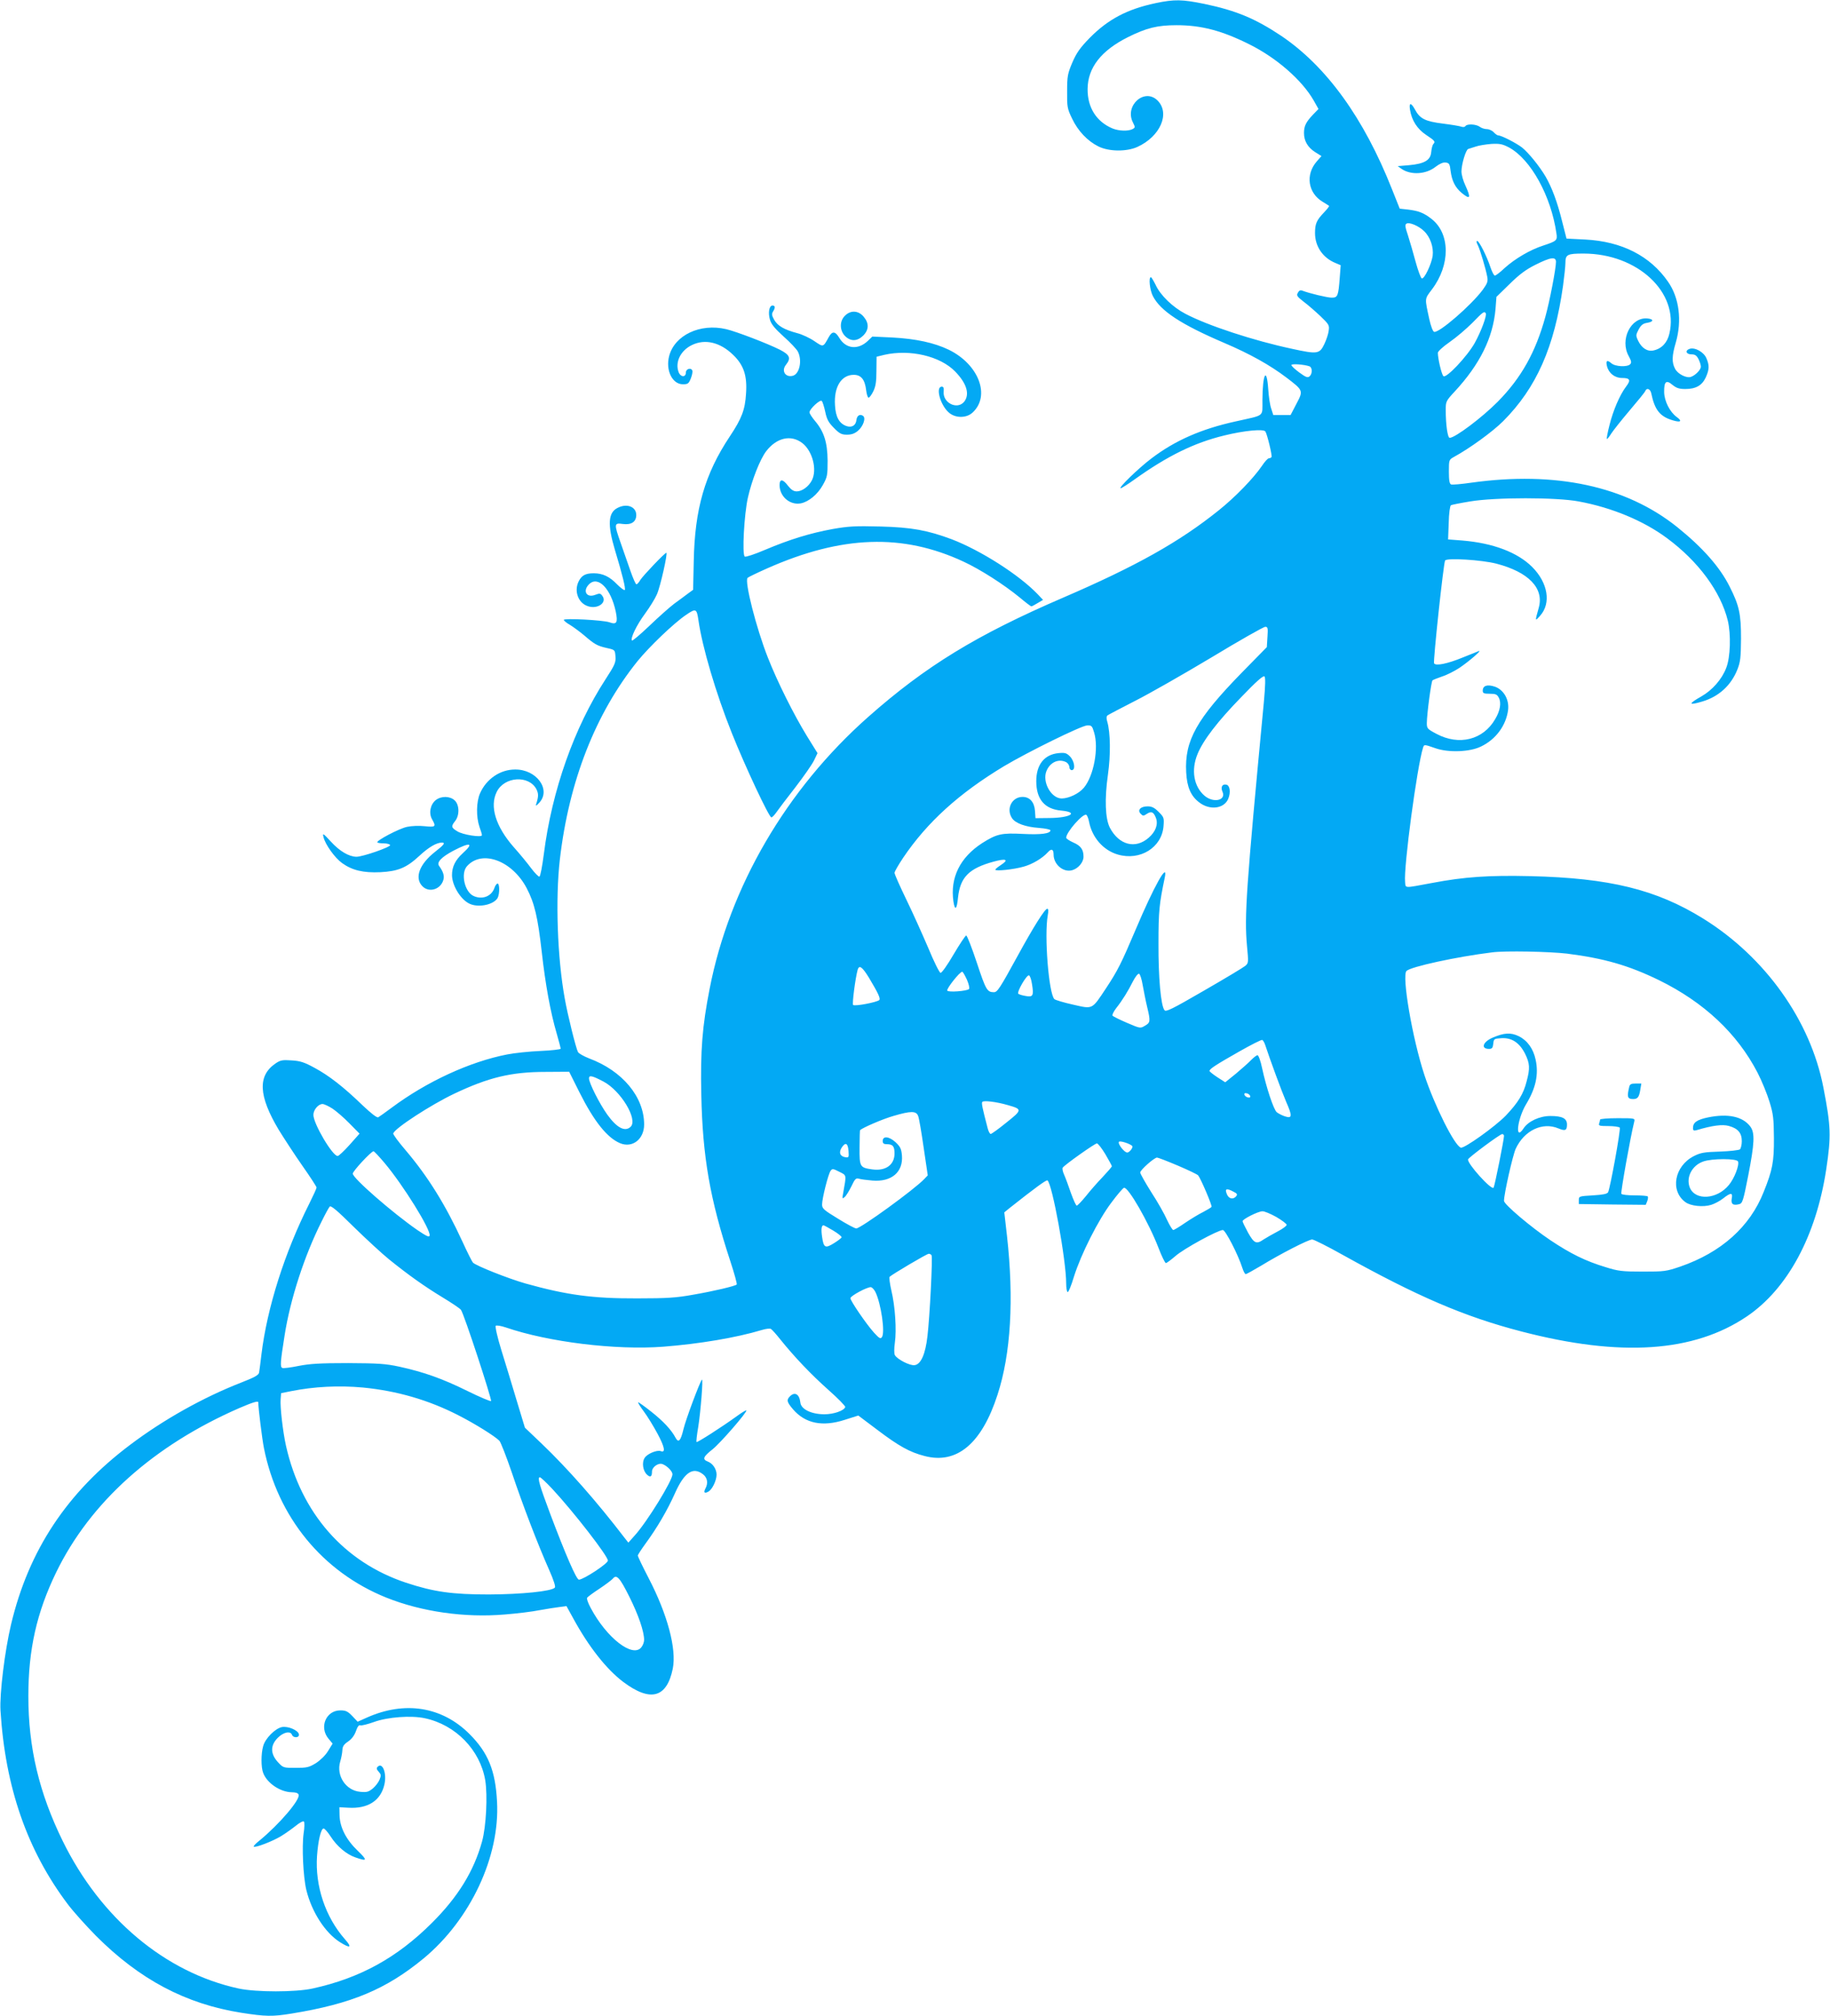 <?xml version="1.0" standalone="no"?>
<!DOCTYPE svg PUBLIC "-//W3C//DTD SVG 20010904//EN"
 "http://www.w3.org/TR/2001/REC-SVG-20010904/DTD/svg10.dtd">
<svg version="1.0" xmlns="http://www.w3.org/2000/svg"
 width="1162pt" height="1280pt" viewBox="0 0 1162 1280"
 preserveAspectRatio="xMidYMid meet">
<g transform="translate(0,1280) scale(0.1,-0.1)"
fill="#03a9f4" stroke="none">
<path d="M7338 12780 c-180 -38 -302 -102 -420 -222 -61 -63 -82 -93 -109
-155 -30 -71 -33 -87 -33 -183 -1 -98 1 -110 31 -172 37 -79 99 -144 168 -178
67 -33 178 -34 247 -3 145 66 210 213 128 295 -83 82 -211 -33 -156 -140 15
-30 15 -32 -3 -42 -28 -14 -86 -12 -126 4 -103 43 -160 133 -159 251 1 135 86
244 256 329 118 59 188 76 309 76 156 0 287 -34 461 -121 172 -85 335 -227
409 -356 l31 -55 -35 -36 c-45 -48 -57 -72 -57 -117 0 -50 24 -91 71 -121 l40
-25 -30 -34 c-73 -84 -56 -200 37 -256 20 -12 39 -24 41 -26 3 -2 -11 -20 -31
-41 -48 -50 -58 -72 -58 -132 0 -84 49 -157 130 -190 l33 -14 -6 -80 c-9 -116
-13 -126 -51 -126 -28 0 -141 27 -188 45 -11 4 -20 0 -27 -14 -10 -17 -5 -24
36 -56 27 -20 74 -61 107 -92 54 -52 58 -58 53 -92 -2 -20 -15 -59 -28 -86
-30 -63 -44 -65 -204 -30 -244 52 -534 147 -677 222 -81 42 -160 118 -190 184
-13 26 -26 48 -30 49 -16 0 -7 -82 12 -119 48 -95 179 -181 455 -299 164 -70
290 -141 393 -219 109 -83 108 -83 64 -167 l-37 -71 -55 0 -55 0 -13 40 c-8
22 -16 77 -19 123 -10 147 -36 100 -37 -68 -1 -110 20 -93 -171 -136 -218 -48
-384 -121 -534 -235 -81 -61 -213 -189 -195 -189 6 0 45 25 87 55 211 151 381
234 571 280 126 31 250 43 261 25 12 -20 44 -153 39 -162 -3 -4 -11 -8 -17 -8
-7 0 -27 -22 -44 -48 -54 -79 -168 -197 -274 -282 -250 -201 -525 -355 -989
-555 -550 -237 -873 -435 -1237 -757 -520 -460 -881 -1079 -1007 -1726 -47
-240 -59 -392 -53 -672 8 -395 55 -664 184 -1057 26 -79 44 -145 41 -149 -10
-10 -145 -42 -278 -65 -105 -19 -163 -23 -355 -23 -283 -1 -445 21 -710 95
-111 32 -310 111 -332 132 -6 7 -36 66 -66 132 -108 235 -220 415 -361 581
-46 54 -82 102 -79 108 14 35 241 182 386 251 219 104 363 139 581 139 l150 1
65 -130 c94 -187 177 -290 259 -324 78 -32 152 26 152 119 0 175 -137 341
-350 420 -33 13 -65 31 -70 40 -13 24 -66 237 -84 340 -47 258 -60 633 -31
884 58 498 227 927 493 1258 75 92 229 240 307 293 64 44 69 42 80 -34 24
-169 111 -464 212 -716 83 -208 236 -535 251 -535 5 0 20 15 33 34 13 19 67
90 120 158 53 69 106 145 118 170 l22 46 -67 108 c-84 137 -188 345 -248 498
-74 187 -150 486 -129 507 5 5 61 32 124 60 474 210 861 223 1247 43 106 -49
256 -145 356 -227 38 -32 71 -57 75 -57 3 0 21 9 40 21 l34 20 -34 36 c-118
123 -361 278 -546 349 -153 57 -255 76 -453 81 -159 4 -201 2 -303 -16 -142
-26 -273 -66 -429 -132 -65 -28 -123 -47 -129 -43 -18 11 -4 270 20 375 25
111 77 243 116 294 66 86 157 107 229 52 65 -50 96 -169 61 -237 -20 -39 -62
-70 -96 -70 -20 0 -35 10 -55 35 -33 44 -54 46 -54 5 0 -73 66 -129 135 -116
50 10 107 57 140 117 28 50 30 61 30 154 -1 116 -23 185 -80 252 -19 23 -35
47 -35 55 0 21 68 84 78 72 5 -5 15 -36 22 -69 10 -48 21 -68 55 -102 36 -37
49 -43 83 -43 29 0 49 7 70 25 34 29 52 83 31 95 -19 13 -38 1 -41 -27 -4 -35
-30 -50 -64 -38 -45 16 -68 57 -72 131 -8 117 40 194 119 194 47 0 71 -30 79
-99 3 -25 10 -46 15 -46 6 0 19 18 30 40 15 31 20 60 20 130 l1 90 49 12 c163
37 355 -8 450 -106 74 -76 94 -145 57 -192 -44 -53 -137 -7 -130 65 2 22 -1
31 -12 31 -40 0 -12 -111 41 -161 41 -40 114 -41 154 -4 116 106 40 306 -150
399 -93 45 -210 70 -358 78 l-128 6 -27 -26 c-63 -61 -141 -53 -183 18 -26 43
-45 44 -67 4 -36 -65 -33 -64 -91 -25 -29 20 -78 43 -110 51 -82 22 -123 46
-145 84 -15 27 -17 37 -8 52 16 25 15 39 -3 39 -21 0 -29 -46 -16 -90 8 -29
32 -57 87 -107 42 -37 82 -80 90 -95 29 -56 11 -143 -32 -154 -47 -12 -74 31
-44 69 34 43 26 63 -37 96 -82 41 -278 116 -342 131 -165 39 -327 -38 -362
-170 -24 -91 20 -180 87 -180 31 0 37 4 50 36 8 20 13 43 10 51 -8 21 -41 11
-41 -12 0 -32 -33 -31 -46 2 -24 63 12 137 84 172 84 41 180 18 263 -63 67
-65 89 -132 81 -245 -6 -102 -27 -158 -103 -272 -159 -239 -223 -462 -229
-794 l-4 -180 -33 -24 c-18 -14 -58 -43 -88 -65 -30 -23 -101 -86 -157 -140
-57 -54 -106 -96 -110 -93 -12 13 29 98 83 171 30 41 64 96 75 122 22 48 70
264 60 264 -10 0 -146 -143 -165 -172 -9 -16 -20 -28 -25 -28 -5 0 -22 39 -39
88 -17 48 -44 127 -61 175 -43 122 -42 128 14 120 54 -7 85 14 85 57 0 53 -60
76 -119 45 -60 -30 -64 -107 -17 -265 49 -162 70 -249 63 -256 -3 -4 -25 12
-48 35 -48 50 -92 71 -149 71 -52 0 -76 -13 -95 -50 -32 -62 -4 -139 58 -159
62 -21 123 23 92 65 -12 17 -17 18 -46 7 -55 -21 -81 25 -39 67 57 57 139 -27
170 -174 14 -70 6 -84 -41 -67 -41 14 -289 27 -289 15 0 -5 17 -19 38 -31 20
-12 61 -42 91 -67 66 -57 83 -67 146 -81 50 -11 50 -12 53 -54 3 -37 -4 -53
-63 -144 -199 -306 -341 -707 -392 -1111 -10 -77 -22 -141 -28 -142 -5 -2 -29
22 -53 54 -23 31 -72 91 -109 132 -116 132 -155 260 -109 352 48 98 204 108
252 17 14 -29 14 -46 -2 -96 -4 -12 2 -10 20 10 77 83 -17 213 -154 211 -94 0
-182 -60 -222 -151 -24 -54 -25 -150 -4 -212 9 -24 16 -48 16 -54 0 -16 -122
2 -157 25 -38 23 -40 31 -13 65 29 37 27 103 -3 131 -30 28 -85 29 -120 2 -35
-28 -46 -84 -23 -123 26 -46 22 -50 -47 -43 -36 4 -84 2 -112 -4 -52 -11 -199
-89 -189 -99 3 -3 22 -6 42 -6 19 0 37 -5 39 -11 4 -12 -173 -74 -214 -74 -48
1 -106 35 -162 96 -49 54 -54 56 -47 29 11 -47 72 -132 118 -165 64 -46 135
-63 243 -58 113 6 166 28 248 104 59 55 109 84 143 84 24 0 14 -14 -44 -59
-99 -78 -131 -164 -81 -217 42 -45 119 -22 135 42 6 24 -2 50 -28 86 -17 23
15 56 90 96 109 57 134 51 60 -16 -47 -43 -68 -85 -68 -139 1 -70 60 -162 118
-184 59 -23 149 -1 172 40 13 26 13 91 -1 91 -5 0 -15 -13 -20 -29 -19 -53
-77 -75 -132 -50 -57 26 -83 143 -42 189 95 107 287 36 379 -139 50 -95 71
-185 96 -406 23 -205 55 -382 95 -518 14 -48 25 -91 25 -96 0 -4 -57 -11 -127
-14 -71 -3 -166 -13 -212 -22 -237 -46 -511 -172 -735 -339 -39 -29 -77 -56
-84 -60 -8 -5 -44 23 -100 76 -122 118 -214 189 -305 238 -64 35 -91 44 -145
47 -58 4 -71 2 -102 -19 -115 -78 -109 -206 20 -422 34 -55 101 -158 150 -228
50 -71 90 -133 90 -138 0 -6 -21 -52 -46 -102 -157 -312 -268 -662 -304 -958
-6 -52 -13 -104 -15 -116 -4 -16 -30 -30 -117 -64 -238 -93 -490 -234 -702
-394 -400 -301 -644 -669 -756 -1141 -40 -169 -73 -439 -67 -545 30 -487 169
-889 429 -1233 34 -45 114 -134 177 -198 277 -278 570 -433 923 -489 153 -24
199 -25 320 -5 381 62 600 154 839 351 296 246 484 646 465 994 -10 197 -56
311 -175 430 -174 174 -411 212 -652 104 l-58 -26 -34 36 c-29 30 -41 36 -76
36 -91 0 -136 -107 -75 -180 l26 -31 -29 -47 c-17 -28 -48 -58 -77 -77 -44
-27 -58 -30 -128 -30 -79 0 -80 0 -114 37 -48 53 -48 106 0 154 36 36 80 45
90 19 8 -22 48 -20 44 3 -5 26 -68 53 -108 46 -43 -9 -106 -72 -119 -121 -14
-49 -14 -134 0 -170 24 -65 109 -122 182 -123 24 0 40 -5 43 -15 12 -31 -123
-189 -250 -293 -22 -17 -38 -34 -35 -37 9 -9 118 33 173 66 28 17 70 47 94 66
24 20 47 32 52 27 4 -5 4 -38 -2 -74 -12 -84 -3 -276 17 -360 34 -139 119
-272 214 -332 67 -42 78 -34 31 19 -124 141 -190 338 -177 529 7 98 25 174 42
174 6 0 26 -22 44 -50 41 -64 102 -115 159 -134 75 -26 77 -19 13 43 -73 70
-113 148 -115 225 l-1 51 56 -3 c125 -8 207 45 230 148 16 71 -12 143 -43 112
-9 -9 -7 -17 7 -32 15 -17 16 -23 5 -50 -7 -17 -26 -42 -43 -56 -27 -22 -38
-25 -80 -21 -91 8 -153 102 -127 191 7 23 13 55 14 73 1 24 9 37 36 55 23 16
40 38 50 66 10 29 19 41 28 37 8 -3 46 7 86 21 87 32 237 43 324 24 196 -42
350 -201 383 -393 16 -98 6 -294 -20 -389 -52 -189 -153 -353 -320 -519 -221
-220 -455 -349 -756 -415 -109 -24 -358 -24 -470 0 -465 101 -876 445 -1117
937 -150 306 -218 593 -218 919 0 296 53 531 176 785 217 447 620 808 1167
1046 82 35 117 46 117 35 0 -35 24 -231 36 -291 87 -438 372 -786 777 -949
225 -90 498 -129 754 -107 76 6 174 18 218 27 44 8 101 17 126 20 l46 6 43
-78 c98 -180 211 -323 317 -403 173 -130 277 -102 315 84 25 125 -34 345 -153
574 -38 73 -69 138 -69 144 0 5 22 39 49 76 72 98 139 212 187 320 59 132 114
170 178 120 28 -22 34 -56 15 -91 -13 -25 -6 -33 19 -19 24 13 52 70 52 108 0
35 -24 71 -56 83 -36 14 -29 31 31 78 49 39 222 238 214 247 -2 2 -29 -14 -59
-36 -98 -71 -253 -170 -257 -165 -3 2 2 46 11 98 15 96 32 307 23 298 -13 -14
-103 -254 -117 -314 -18 -76 -32 -90 -51 -54 -26 49 -77 104 -153 164 -44 35
-82 62 -84 60 -2 -3 14 -28 36 -58 22 -29 61 -93 87 -141 45 -84 53 -123 21
-111 -24 9 -85 -16 -102 -42 -20 -29 -12 -84 15 -108 21 -19 31 -12 31 20 0
29 40 57 66 48 30 -11 64 -46 64 -65 0 -40 -161 -302 -240 -389 l-40 -45 -23
29 c-179 234 -364 443 -527 599 l-107 102 -53 175 c-29 96 -72 240 -97 319
-25 81 -40 148 -35 153 4 4 33 0 65 -11 268 -92 696 -145 998 -122 230 18 463
57 626 106 26 8 52 11 58 7 7 -4 34 -34 60 -67 92 -114 195 -222 305 -320 61
-54 109 -103 107 -109 -7 -23 -73 -46 -132 -46 -83 0 -149 32 -153 75 -6 53
-35 70 -66 39 -23 -23 -20 -36 20 -83 78 -90 187 -112 329 -66 l85 27 121 -91
c136 -103 206 -142 300 -166 205 -54 363 79 463 389 85 260 105 607 60 1010
l-17 148 33 27 c163 129 233 180 241 176 30 -19 119 -506 119 -655 0 -27 4
-51 9 -54 5 -3 23 40 40 97 45 144 156 363 238 471 37 50 73 92 80 94 26 8
156 -218 219 -381 20 -53 42 -97 47 -97 5 0 32 20 60 44 51 46 271 166 302
166 16 0 97 -156 124 -242 7 -21 16 -38 21 -38 5 0 48 24 97 53 124 76 302
167 325 167 10 0 98 -44 196 -99 473 -263 770 -391 1132 -485 630 -164 1095
-133 1433 96 258 175 439 511 503 933 32 212 30 273 -18 520 -82 425 -369 828
-764 1073 -297 184 -594 257 -1096 269 -266 6 -418 -4 -628 -44 -178 -33 -164
-34 -168 7 -10 93 76 734 114 853 7 21 7 21 79 -4 83 -29 218 -24 289 11 94
45 159 133 172 232 8 65 -27 128 -84 148 -48 16 -77 7 -77 -26 0 -16 8 -19 45
-19 37 0 46 -4 57 -25 17 -32 9 -83 -23 -136 -76 -132 -229 -170 -372 -94 -59
31 -62 35 -62 69 1 64 28 263 36 271 5 4 33 15 62 25 29 9 78 34 110 55 62 42
146 115 122 106 -8 -3 -55 -22 -105 -42 -93 -38 -168 -54 -179 -36 -7 12 60
637 70 653 11 18 234 4 326 -20 204 -53 303 -156 269 -279 -25 -89 -25 -89 8
-52 72 80 50 210 -50 310 -93 93 -249 152 -444 168 l-90 7 4 105 c1 59 8 108
14 112 5 3 60 14 121 24 160 27 550 27 691 0 211 -39 412 -123 560 -233 200
-148 341 -340 386 -523 21 -87 17 -234 -10 -301 -27 -72 -89 -142 -158 -181
-85 -48 -83 -59 7 -32 104 31 182 102 222 203 19 48 22 75 23 196 0 157 -11
209 -72 330 -62 124 -170 247 -334 379 -325 260 -772 356 -1308 281 -62 -9
-120 -14 -127 -11 -10 4 -14 26 -14 81 0 75 1 76 31 93 101 55 247 161 314
228 211 212 325 469 380 860 8 59 15 124 15 144 0 54 12 60 115 60 343 0 608
-247 545 -509 -13 -57 -49 -95 -100 -106 -39 -9 -75 14 -98 61 -16 34 -15 37
3 72 15 28 28 38 53 42 44 7 45 24 2 28 -105 9 -176 -135 -118 -239 17 -31 19
-42 9 -52 -19 -19 -96 -15 -120 7 -26 23 -36 16 -27 -19 11 -45 50 -75 95 -75
52 0 58 -13 26 -55 -40 -53 -82 -151 -105 -244 -12 -46 -19 -85 -17 -88 3 -2
15 13 28 34 13 20 66 87 117 147 52 61 97 116 99 123 9 23 32 14 38 -14 22
-106 55 -148 137 -172 50 -15 62 -6 25 21 -44 32 -79 101 -80 158 -1 68 13 80
53 46 25 -20 42 -26 81 -26 67 0 106 22 130 73 23 51 24 77 4 123 -16 38 -72
70 -106 59 -31 -10 -23 -35 11 -35 23 0 33 -7 45 -30 8 -16 15 -37 15 -48 0
-20 -34 -55 -63 -65 -28 -10 -84 18 -101 52 -21 40 -20 82 5 166 40 139 22
285 -50 387 -113 163 -293 255 -525 267 l-119 6 -28 110 c-30 121 -64 213
-105 284 -39 66 -108 151 -149 184 -36 28 -131 77 -151 77 -6 0 -19 9 -29 20
-10 11 -30 20 -44 20 -14 0 -35 7 -45 15 -23 17 -82 20 -91 4 -4 -6 -14 -7
-24 -4 -9 4 -62 13 -118 20 -113 14 -147 31 -178 89 -25 46 -39 46 -32 0 11
-69 46 -123 103 -161 56 -37 60 -43 45 -58 -5 -6 -11 -28 -13 -50 -4 -52 -42
-75 -141 -84 l-72 -6 27 -19 c59 -39 154 -33 214 15 25 19 47 29 63 27 23 -3
27 -9 32 -53 8 -63 29 -105 69 -139 56 -46 62 -35 25 46 -14 29 -25 69 -25 89
0 46 28 139 43 143 7 2 28 9 47 15 19 7 64 14 99 17 55 3 72 -1 114 -23 138
-76 266 -308 300 -545 7 -44 2 -49 -83 -77 -84 -27 -179 -83 -246 -143 -28
-27 -56 -48 -62 -48 -6 0 -18 24 -28 53 -23 70 -72 167 -84 167 -6 0 -5 -12 4
-27 15 -31 50 -148 60 -202 5 -28 0 -41 -28 -80 -74 -100 -281 -279 -310 -268
-8 3 -21 38 -30 79 -30 139 -31 127 17 191 117 155 116 353 -2 446 -48 38 -82
52 -149 60 l-54 6 -49 123 c-179 453 -416 780 -703 974 -165 110 -287 161
-488 203 -142 29 -190 30 -310 5z m1704 -1447 c40 -38 62 -103 55 -158 -8 -53
-53 -148 -69 -143 -6 2 -24 50 -39 105 -15 56 -37 132 -49 169 -18 53 -20 68
-9 74 17 11 77 -14 111 -47z m838 -196 c0 -42 -40 -250 -67 -347 -62 -226
-153 -389 -303 -541 -98 -99 -270 -229 -305 -229 -13 0 -25 83 -25 178 0 52 2
57 57 116 160 173 243 341 259 523 l6 78 83 81 c62 61 103 92 165 123 96 48
130 53 130 18z m-446 -326 c9 -13 -30 -117 -70 -189 -49 -87 -183 -228 -199
-210 -12 12 -35 112 -35 148 0 9 34 40 76 69 42 29 106 84 143 121 68 70 76
76 85 61z m-1119 -337 c19 -8 19 -48 0 -64 -12 -10 -24 -5 -65 25 -27 20 -50
41 -50 47 0 10 82 4 115 -8z m-267 -1718 l-4 -65 -157 -160 c-289 -296 -366
-433 -355 -635 5 -95 30 -151 83 -191 67 -52 158 -40 184 23 17 41 11 86 -13
90 -25 5 -36 -16 -24 -44 26 -56 -56 -75 -113 -27 -69 59 -87 163 -45 265 36
88 127 207 278 362 94 98 139 138 147 131 7 -7 6 -56 -4 -165 -113 -1189 -124
-1358 -107 -1545 10 -107 10 -110 -11 -128 -12 -10 -130 -81 -262 -157 -202
-117 -242 -137 -251 -124 -23 29 -39 208 -38 424 0 205 5 251 40 418 22 107
-69 -56 -186 -333 -90 -212 -113 -258 -187 -370 -91 -137 -82 -133 -209 -104
-59 13 -112 29 -119 35 -36 36 -65 405 -42 532 5 27 4 42 -3 42 -15 0 -87
-114 -187 -297 -115 -210 -130 -233 -152 -233 -43 0 -51 14 -108 186 -32 96
-62 174 -68 174 -5 0 -41 -54 -80 -120 -40 -69 -76 -119 -83 -117 -7 1 -42 71
-77 156 -36 84 -98 223 -140 309 -41 85 -75 161 -75 170 0 8 25 51 55 96 152
225 353 408 640 581 151 90 490 257 528 259 28 1 32 -3 44 -44 31 -100 -2
-277 -65 -352 -31 -37 -94 -67 -140 -68 -68 0 -126 106 -97 175 23 56 78 80
126 55 10 -6 19 -20 19 -30 0 -11 7 -20 15 -20 26 0 18 57 -11 87 -22 22 -32
25 -73 21 -90 -9 -141 -73 -141 -178 0 -115 53 -178 160 -187 113 -11 56 -46
-75 -47 l-90 -1 -3 45 c-4 57 -33 90 -79 90 -68 0 -106 -76 -67 -135 21 -32
85 -56 172 -62 39 -3 72 -10 72 -15 0 -21 -59 -29 -175 -23 -136 7 -166 0
-258 -58 -141 -91 -205 -220 -183 -371 9 -61 22 -51 29 24 14 130 69 186 226
229 80 22 99 13 47 -21 -20 -13 -36 -26 -36 -30 0 -11 116 1 179 19 56 15 121
54 155 92 22 25 36 19 36 -15 0 -62 60 -114 116 -100 39 10 74 50 74 86 0 46
-17 70 -66 91 -24 11 -44 24 -44 30 0 35 108 158 128 145 5 -3 13 -22 17 -43
19 -100 90 -182 183 -209 141 -41 279 44 290 180 4 53 3 57 -31 91 -27 27 -43
35 -70 35 -45 0 -67 -24 -44 -47 14 -15 18 -15 40 0 28 18 42 12 57 -27 15
-40 -2 -87 -46 -125 -84 -74 -189 -47 -247 64 -29 57 -34 182 -12 336 18 126
16 267 -4 336 -7 22 -6 35 2 41 7 5 85 46 175 92 89 45 308 170 485 276 177
107 330 194 341 194 16 0 18 -7 14 -64z m1902 -2011 c235 -30 390 -74 585
-169 285 -140 496 -338 625 -587 27 -52 61 -136 76 -185 24 -78 27 -107 28
-229 1 -152 -9 -204 -65 -343 -87 -221 -269 -384 -529 -474 -91 -31 -102 -32
-240 -32 -129 0 -155 3 -234 28 -127 38 -224 86 -351 171 -124 83 -295 228
-295 250 0 44 55 287 74 330 54 117 170 173 272 130 43 -18 54 -13 54 25 0 39
-30 54 -106 54 -68 0 -141 -34 -170 -79 -56 -85 -40 59 16 153 62 102 81 190
61 283 -15 71 -53 123 -108 150 -50 24 -92 22 -166 -10 -62 -27 -76 -71 -22
-71 19 0 24 6 27 33 3 31 5 32 52 35 65 4 114 -28 150 -99 30 -61 32 -92 10
-174 -20 -81 -55 -137 -133 -219 -67 -69 -264 -210 -285 -203 -40 12 -167 267
-231 460 -77 233 -145 632 -114 662 28 27 317 90 544 118 83 11 363 5 475 -8z
m-4433 -152 c58 -97 76 -134 66 -143 -15 -14 -156 -41 -166 -31 -7 7 14 169
29 224 10 32 29 18 71 -50z m623 -14 c12 -28 18 -55 13 -59 -14 -13 -131 -22
-138 -10 -7 11 79 120 95 120 4 0 17 -23 30 -51z m1116 -35 c7 -38 19 -100 28
-137 22 -92 21 -100 -14 -120 -29 -18 -31 -17 -115 19 -47 20 -88 41 -91 45
-3 5 7 26 23 47 41 52 76 109 107 171 15 29 32 51 39 48 6 -2 17 -35 23 -73z
m-703 7 c12 -73 6 -84 -40 -75 -21 3 -42 10 -47 14 -11 11 53 122 68 117 6 -2
15 -27 19 -56z m1481 -387 c31 -94 103 -290 132 -358 41 -93 40 -110 -8 -94
-18 6 -41 18 -51 26 -20 17 -67 159 -93 280 -9 45 -23 82 -29 82 -6 0 -24 -14
-41 -31 -16 -17 -59 -55 -96 -86 l-68 -55 -50 32 c-27 18 -50 36 -50 40 0 13
42 40 190 124 74 42 139 75 145 73 5 -2 14 -17 19 -33z m-4201 -232 c110 -59
218 -239 172 -286 -36 -35 -88 -8 -149 77 -50 70 -116 201 -116 230 0 22 21
17 93 -21z m4105 -90 c3 -9 -2 -13 -14 -10 -9 1 -19 9 -22 16 -3 9 2 13 14 10
9 -1 19 -9 22 -16z m-1538 -59 c92 -26 92 -30 -10 -111 -49 -40 -94 -72 -99
-72 -6 0 -15 17 -20 38 -34 130 -39 156 -34 165 7 11 88 2 163 -20z m-4289
-22 c24 -16 73 -58 108 -94 l64 -65 -63 -71 c-35 -39 -69 -71 -76 -71 -33 0
-154 205 -154 261 0 32 31 69 58 69 10 0 38 -13 63 -29z m3719 -47 c6 -14 21
-104 35 -201 l26 -176 -22 -23 c-62 -66 -404 -314 -432 -314 -9 0 -61 28 -116
62 -90 55 -101 64 -101 90 0 39 39 193 54 214 11 15 16 14 55 -6 48 -24 46
-16 25 -135 -7 -36 -6 -39 9 -26 9 7 28 38 43 68 22 47 29 54 47 49 12 -4 51
-9 87 -12 121 -10 196 54 187 160 -4 42 -10 55 -41 84 -41 37 -81 41 -81 7 0
-15 7 -20 25 -20 39 0 50 -13 50 -59 0 -72 -56 -113 -142 -101 -78 11 -81 16
-80 139 0 59 2 109 3 110 19 17 145 71 211 90 112 33 146 33 158 0z m3720
-126 c0 -24 -59 -318 -66 -329 -12 -20 -171 156 -162 180 5 13 201 159 216
160 6 1 12 -5 12 -11z m-2361 -64 c8 -8 -14 -39 -30 -42 -17 -3 -63 54 -54 68
5 9 69 -11 84 -26z m-1801 -33 c3 -39 1 -42 -19 -39 -35 5 -45 30 -24 62 24
36 39 28 43 -23z m1631 -20 c22 -38 41 -72 41 -76 0 -4 -26 -34 -58 -68 -33
-34 -81 -89 -107 -122 -27 -33 -53 -60 -58 -60 -5 0 -21 36 -37 80 -15 44 -34
96 -43 116 -9 19 -13 40 -9 45 12 18 204 154 217 154 7 0 31 -31 54 -69z
m-4579 -53 c120 -142 296 -426 288 -463 -2 -13 -20 -4 -78 35 -156 108 -410
329 -410 358 0 16 117 142 132 142 4 0 35 -33 68 -72z m5039 -19 c66 -28 124
-56 129 -62 17 -21 90 -192 85 -200 -2 -4 -26 -18 -52 -32 -27 -13 -78 -44
-115 -69 -36 -25 -71 -46 -76 -46 -5 0 -23 29 -39 63 -15 35 -60 115 -100 176
-39 62 -71 119 -71 126 0 16 89 95 107 95 6 0 66 -23 132 -51z m352 -165 c25
-12 28 -18 18 -30 -18 -21 -44 -17 -57 10 -17 38 -6 44 39 20z m-5361 -430
c125 -101 227 -173 339 -241 58 -35 112 -71 118 -80 19 -24 198 -571 191 -579
-4 -3 -71 25 -150 64 -158 78 -276 120 -431 154 -88 19 -132 22 -327 23 -177
0 -244 -4 -314 -18 -49 -10 -95 -16 -103 -13 -15 6 -13 36 14 206 36 230 125
505 235 724 22 45 45 87 51 94 8 10 45 -21 156 -131 80 -78 180 -170 221 -203z
m5634 269 c36 -21 66 -44 66 -50 0 -7 -26 -26 -57 -42 -32 -17 -71 -39 -88
-50 -47 -33 -61 -27 -100 42 -19 35 -35 68 -35 73 0 13 99 63 126 63 12 1 52
-16 88 -36z m-2814 -86 c30 -18 54 -37 54 -43 -1 -5 -23 -22 -49 -38 -55 -34
-65 -29 -75 41 -7 47 -4 73 9 73 3 0 31 -15 61 -33z m625 -157 c8 -12 -11
-389 -26 -515 -13 -114 -42 -179 -82 -183 -30 -4 -110 37 -125 64 -5 9 -5 42
0 77 12 81 2 233 -22 333 -10 43 -15 83 -11 87 15 15 236 146 248 146 6 1 15
-4 18 -9z m-356 -234 c36 -75 62 -257 41 -286 -9 -13 -17 -8 -50 28 -48 53
-150 202 -150 219 0 15 109 73 130 70 8 -1 21 -15 29 -31z m-3255 -606 c216
-21 417 -79 606 -176 106 -54 231 -132 261 -162 9 -10 44 -100 79 -202 69
-206 167 -461 237 -618 30 -68 42 -107 36 -113 -23 -23 -210 -42 -418 -43
-234 0 -350 16 -528 75 -393 131 -665 442 -761 869 -20 90 -38 247 -34 295 l3
39 64 13 c145 29 302 37 455 23z m1206 -647 c135 -146 350 -423 350 -452 0
-19 -155 -121 -184 -121 -16 0 -85 160 -182 417 -69 184 -83 233 -66 233 6 0
43 -35 82 -77z m486 -681 c58 -116 94 -221 94 -275 0 -14 -8 -35 -18 -47 -55
-68 -220 60 -321 250 -17 31 -27 60 -23 65 4 6 39 32 79 58 39 26 77 55 84 63
24 30 44 8 105 -114z"/>
<path d="M10345 5898 c-14 -59 -11 -73 15 -76 36 -3 47 7 55 56 l7 42 -36 0
c-29 0 -37 -4 -41 -22z"/>
<path d="M10845 5705 c-71 -15 -95 -32 -95 -68 0 -15 5 -18 23 -13 100 30 164
38 204 27 59 -16 83 -45 83 -97 0 -23 -6 -46 -12 -52 -7 -5 -65 -12 -128 -14
-99 -3 -122 -7 -165 -29 -123 -63 -152 -220 -53 -292 33 -25 114 -33 164 -17
22 7 56 25 76 41 48 38 62 37 54 -1 -6 -35 8 -46 47 -36 21 5 26 20 57 178 41
209 44 275 14 315 -48 64 -142 84 -269 58z m191 -280 c9 -23 -23 -107 -58
-149 -75 -92 -213 -101 -248 -17 -26 64 13 141 85 166 56 20 214 20 221 0z"/>
<path d="M10160 5691 c0 -5 -3 -16 -6 -25 -5 -14 4 -16 59 -16 36 0 69 -5 72
-10 7 -12 -61 -385 -74 -410 -6 -11 -32 -16 -97 -20 -87 -5 -89 -6 -89 -30 l0
-25 213 -3 212 -2 9 22 c5 13 7 26 4 31 -2 4 -40 7 -83 7 -43 0 -82 4 -85 10
-5 8 58 363 82 458 5 22 4 22 -106 22 -61 0 -111 -4 -111 -9z"/>
<path d="M5365 10795 c-35 -34 -34 -93 1 -129 36 -35 77 -34 115 3 37 37 38
79 3 120 -33 40 -83 43 -119 6z"/>
</g>
</svg>
